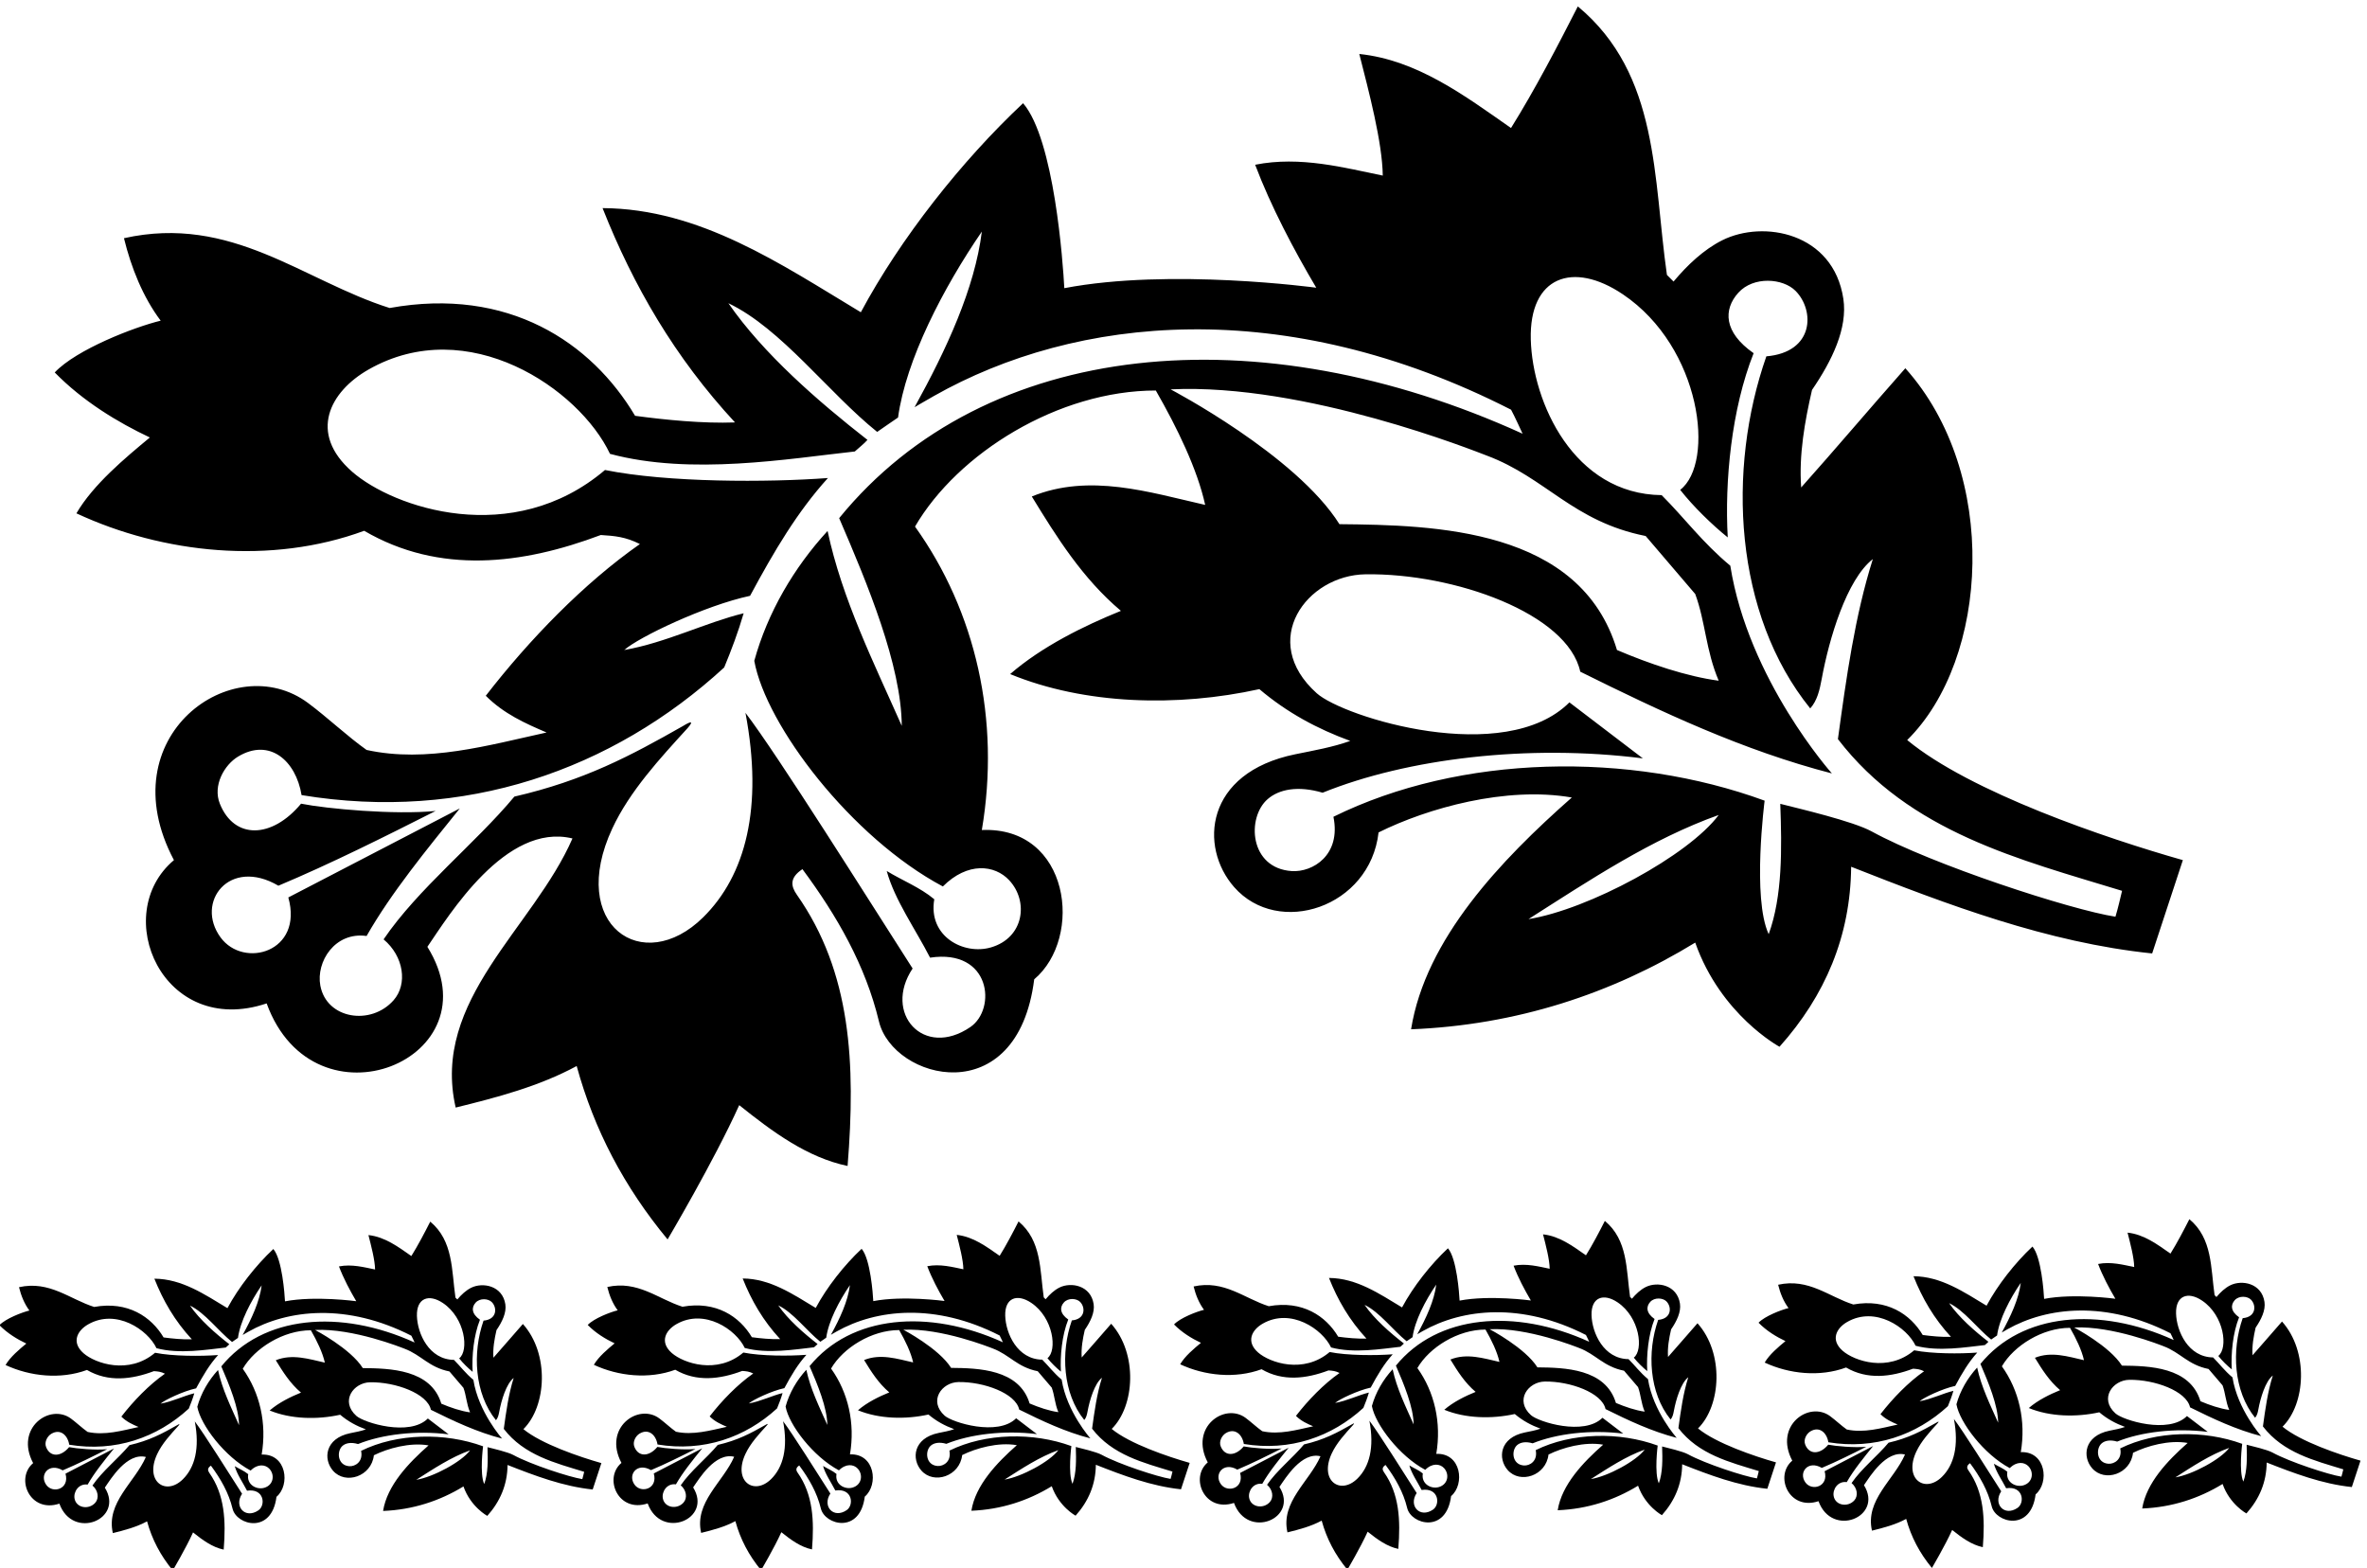<?xml version="1.0" encoding="UTF-8" standalone="no"?>
<svg xmlns:inkscape="http://www.inkscape.org/namespaces/inkscape" xmlns:sodipodi="http://sodipodi.sourceforge.net/DTD/sodipodi-0.dtd" xmlns="http://www.w3.org/2000/svg" xmlns:svg="http://www.w3.org/2000/svg" version="1.1" id="svg1" width="695.494" height="460.672" viewBox="0 0 695.494 460.672">
  <defs id="defs1"></defs>
  <g id="g1" transform="translate(-67.253,-303.664)">
    <path id="path1" d="m 836.738,4690.23 c -54.531,-45.21 -125.019,-103.73 -162.261,-167.58 191.519,-89.11 429.593,-114.38 635.743,-38.56 166.25,-97.09 349.79,-74.48 522.69,-9.32 31.59,-1.99 54.53,-3.98 86.45,-19.95 -123.69,-86.44 -244.72,-211.46 -340.48,-335.16 39.9,-39.9 87.44,-61.18 134.33,-81.13 -127.68,-27.93 -264.67,-67.83 -397.67,-38.57 -43.52,30.92 -85.31,70.96 -129.4,103.78 -164.65,122.53 -441.706,-72.95 -296.202,-347.17 -142.141,-119.61 -24.918,-393.12 204.822,-316.54 105.23,-288.91 509.08,-122.67 355.11,125.02 47.21,68.83 172.9,275.31 320.53,239.4 -86.45,-198.16 -312.55,-356.44 -258.02,-594.51 91.77,22.61 183.54,46.55 267.33,91.77 38.57,-140.98 105.07,-267.33 200.83,-383.04 0,0 102.41,172.9 158.27,296.59 73.48,-58.85 150.29,-115.71 239.4,-134.33 18.2,226.63 8.04,428.16 -112.14,599.24 -13.27,18.9 -16.44,37.42 12.39,56.45 76.23,-102.85 139.25,-212.3 169.03,-336.37 31.02,-129.23 305.87,-201.95 343.02,92.98 109.39,92.3 79.13,338.18 -115.71,329.84 41.23,243.39 -13.3,482.79 -147.63,670.32 94.32,161.93 316.54,300.59 532,300.59 47.55,-82.8 91.77,-174.23 109.06,-252.71 -123.69,27.94 -255.36,70.5 -383.04,18.62 54.53,-89.1 111.72,-180.88 196.84,-252.69 -81.13,-32.92 -174.23,-78.48 -244.72,-139.66 164.92,-67.83 369.74,-73.15 550.62,-33.25 61.18,-51.86 128.01,-87.78 200.83,-114.38 -38.77,-13.91 -80.5,-21.14 -121.33,-29.46 -200.4,-40.83 -212.94,-204.88 -135.28,-293.41 97.72,-111.4 300.28,-44.99 319.12,120.71 108.4,53.87 281.96,102.41 426.93,77.14 -156.94,-138.32 -323.19,-312.55 -355.11,-512.05 232.75,9.31 442.89,78.47 627.76,191.52 56.53,-160.26 186.2,-230.09 186.2,-230.09 101.08,113.05 156.94,244.72 158.27,397.67 212.81,-83.79 433.58,-167.58 665,-191.52 l 67.83,206.15 c -168.36,47.68 -469.2,149.65 -609.01,265.25 181.02,178.57 204.7,588.31 -4.12,821.36 -81.13,-91.77 -152.95,-176.88 -230.09,-263.34 -5.32,71.82 7.98,146.3 23.94,215.46 44.24,64.65 79.04,136.41 69.21,201.4 -22.13,146.32 -176.88,174.52 -267.38,129.28 -40.9,-20.45 -77.14,-54.7 -107.73,-91.27 l -14.63,14.63 c -30.59,212.8 -15.96,442.89 -196.84,593.18 -44.89,-88.12 -94.76,-183.88 -147.63,-268.66 -102.74,71.82 -207.48,150.28 -335.16,163.59 20.95,-82.47 50.87,-194.85 51.87,-268.66 -83.45,16.95 -182.21,43.89 -281.96,23.94 34.58,-91.77 86.12,-189.19 135,-271.66 0,0 -322.53,43.89 -556.61,-1 -2.88,55.62 -22.15,328.54 -91.08,408.63 -136.26,-127.74 -271.26,-299.13 -358.46,-461.82 -176.89,106.39 -355.11,228.75 -570.57,230.08 67.83,-171.57 159.6,-329.83 292.6,-473.48 -70.49,-2.66 -154.28,5.66 -220.78,14.63 -96.2,161.98 -279.88,285.49 -542.2,238.15 -190.65,60.14 -348.73,207.37 -586.973,154.2 15.961,-65.17 41.894,-130 81.129,-182.21 -57.856,-13.96 -186.199,-63.5 -234.078,-114.37 62.507,-63.84 139.648,-110.4 210.14,-143.65 z m 2255.132,106.29 c 297.92,14.19 675.17,-137.58 698.57,-146.34 131.02,-49.02 189.9,-145.55 350.91,-177.62 l 109.5,-128.13 c 22.61,-61.18 23.28,-124.68 51.87,-191.52 -70.49,9.31 -152.95,37.24 -224.77,67.84 -80.59,268.99 -402.31,275.93 -613.13,277.96 -95.76,152.62 -372.95,297.81 -372.95,297.81 z m 790.57,-1170.29 c 135.66,86.45 271.32,176.89 420.28,230.09 -66.83,-89.77 -287.94,-208.81 -420.28,-230.09 z m 208.53,1380.28 c 174.52,-117.63 203.76,-372.66 126.63,-431.99 29.26,-37.23 70.49,-77.14 105.07,-105.07 -6.98,123.36 7.98,283.3 57.19,406.98 -66.67,46.39 -66.97,96.75 -33.89,133.46 33.5,37.19 98.83,32.22 126.57,4.1 42.89,-43.46 41.12,-135.5 -64.59,-144.53 -87.79,-250.86 -71.24,-569.83 96.93,-777.73 15.24,16.77 20.88,40.52 25.41,65.25 16.25,88.58 55.05,219.55 112.91,264.59 -39.9,-126.35 -58.52,-262.01 -77.14,-397.67 158.27,-206.15 401.66,-266 627.76,-335.16 -4.15,-17.12 -8.64,-37.24 -14.62,-57.19 -98.82,15.23 -403.84,114.68 -538.59,188.42 -41.56,22.74 -159.99,50.24 -201.9,60.96 3.66,-98.75 4.99,-204.16 -25.6,-287.95 -36.9,79.14 -8.97,294.93 -8.97,294.93 -297.93,109.06 -671.99,102.74 -952.62,-35.58 17.3,-84.97 -45.95,-122.89 -91.83,-119.97 -93.82,5.97 -100.41,118.03 -53.56,158.9 25.15,21.94 66.93,30.31 121.51,14.24 186.85,75.48 453.6,107.95 707.5,75.84 l -162.26,123.7 c -142.99,-143 -498.86,-33.16 -558.38,20.31 -129.05,115.92 -22.19,260.75 107.84,262.63 196.77,2.86 446.77,-86.93 474.48,-215.12 179.55,-89.11 360.43,-174.23 555.94,-224.77 0,0 -184.53,206.82 -224.44,458.86 -61.87,51.37 -101.66,106.05 -151.67,155.91 -194,2.12 -285.39,204.71 -289.1,343.82 -3.72,139.47 93.38,174 203.42,99.83 z M 1319.54,4840.17 c 219.87,125.54 465.9,-42.46 533.74,-186.1 178.91,-48.09 394.59,-10.72 540.89,5.24 10.64,9.64 20.28,16.96 27.93,25.6 -109.06,85.13 -230.09,190.2 -307.23,301.91 117.04,-55.86 220.95,-197.84 328.68,-284.28 14.97,10.59 32.51,22.38 46.13,31.78 17.34,127.45 99.93,286.45 185.12,410.77 -15.63,-125.68 -78.14,-260.34 -148.63,-388.02 0,0 14.37,8.76 42.88,24.88 313.32,177.16 773.46,225.3 1274.95,-30.36 6.67,-11.95 25.47,-53.04 25.47,-53.04 -582.46,264.88 -1185.66,211.25 -1509.88,-186.53 62.51,-144.98 137.32,-324.19 138.32,-458.86 -61.18,138.32 -132,280.3 -163.92,430.59 -74.48,-81.13 -132.45,-180.1 -161.93,-286.95 25.93,-142.97 214.46,-390.68 416.62,-498.41 54.82,54.81 114.63,47.95 146.51,13.78 43.54,-46.67 32.94,-127.2 -40.38,-148.46 -60.12,-17.42 -139.24,24.32 -125.08,106.41 -31.92,26.6 -70.49,41.23 -105.07,62.51 17.29,-63.84 63.84,-129 95.76,-191.52 134.51,20.26 147.34,-113.52 88.92,-153.36 -103.07,-70.3 -193.44,30.5 -127.49,129.42 -99.75,155.61 -298.37,472.15 -369.3,564.81 39.71,-209.78 0.27,-359.37 -93.47,-451.82 -133.46,-131.63 -300.06,-16.94 -200.68,196.36 38.46,82.55 105.68,155.11 166.03,221.32 13.72,15.65 9.48,16.84 -9.31,5.32 -117.04,-66.5 -218.29,-120.53 -373.07,-156.27 -86.45,-103.74 -213.13,-203.66 -288.94,-315.38 44.8,-37.44 53.5,-98.78 22.09,-134.48 -49.96,-56.77 -148.02,-41.69 -161.84,32.29 -9.85,52.74 32.21,119.5 102.18,109.67 54.53,95.76 134.16,192.69 205.98,281.8 l -378.88,-196.68 c 33.8,-120.73 -98.67,-158.01 -149.726,-88.23 -56.848,77.71 19.336,177.69 127.796,114.17 115.56,48.5 235.82,108.74 347.34,165.14 -90.17,-8.93 -240.33,4.65 -297.28,16.06 -64.42,-77.49 -147.41,-79.53 -179.352,-0.23 -16.313,40.52 9.912,86.12 40.332,104.36 69.74,41.82 127.73,-9.31 140.15,-85.17 359.44,-59.23 686.08,54.8 933.66,281.96 15.96,38.58 31.03,78.47 43,119.71 -82.46,-19.96 -172.01,-65.18 -263.78,-81.13 31.48,28.14 178.22,98.41 277.97,119.7 53.64,99.75 104.63,185.75 172.01,260.23 -133,-9.97 -354.22,-10.2 -492.54,17.73 -204.38,-173.48 -467.52,-83.53 -558.61,-3.81 -97.7,85.52 -49.12,177.01 35.93,225.57" style="fill:#000000;fill-opacity:1;fill-rule:nonzero;stroke:none" transform="matrix(0.133,0,0,-0.133,0,1056)"></path>
    <path id="path2" d="m 1660.84,2731.85 c -22.95,-25.96 -43.27,-50.04 -65.08,-74.49 -1.51,20.31 2.25,41.38 6.77,60.94 12.51,18.29 22.35,38.59 19.58,56.97 -6.27,41.39 -50.04,49.36 -75.64,36.57 -11.56,-5.79 -21.82,-15.48 -30.47,-25.82 l -4.14,4.14 c -8.65,60.19 -4.51,125.27 -55.68,167.78 -12.69,-24.92 -26.8,-52.01 -41.75,-75.99 -29.06,20.32 -58.69,42.51 -94.8,46.27 5.92,-23.32 14.39,-55.11 14.67,-75.99 -23.61,4.8 -51.54,12.41 -79.76,6.77 9.78,-25.96 24.36,-53.51 38.19,-76.84 0,0 -91.23,12.42 -157.44,-0.28 -0.82,15.73 -6.27,92.93 -25.77,115.58 -38.54,-36.13 -76.72,-84.61 -101.39,-130.63 -50.032,30.1 -100.442,64.71 -161.388,65.09 19.188,-48.53 45.145,-93.3 82.766,-133.93 -19.942,-0.76 -43.641,1.6 -62.449,4.14 -27.211,45.81 -79.168,80.75 -153.368,67.36 -53.925,17.01 -98.64,58.65 -166.027,43.62 4.516,-18.44 11.848,-36.78 22.945,-51.54 -16.363,-3.96 -52.668,-17.97 -66.211,-32.36 17.684,-18.05 39.504,-31.22 59.442,-40.63 -15.422,-12.79 -35.363,-29.34 -45.899,-47.4 54.176,-25.2 121.516,-32.35 179.825,-10.91 47.027,-27.46 98.941,-21.06 147.847,-2.63 8.934,-0.57 15.426,-1.13 24.453,-5.64 -34.988,-24.46 -69.218,-59.82 -96.308,-94.8 11.289,-11.29 24.734,-17.31 38,-22.95 -36.117,-7.91 -74.867,-19.19 -112.485,-10.91 -12.308,8.74 -24.132,20.07 -36.605,29.35 -46.57,34.66 -124.938,-20.64 -83.781,-98.2 -40.203,-33.83 -7.047,-111.2 57.933,-89.53 29.77,-81.73 144,-34.7 100.45,35.36 13.355,19.47 48.906,77.87 90.664,67.72 -24.454,-56.06 -88.411,-100.83 -72.985,-168.16 25.957,6.39 51.914,13.16 75.617,25.95 10.911,-39.88 29.719,-75.62 56.805,-108.35 0,0 28.969,48.91 44.77,83.9 20.785,-16.65 42.507,-32.73 67.714,-38 5.145,64.1 2.275,121.11 -31.718,169.5 -3.754,5.34 -4.653,10.58 3.504,15.97 21.562,-29.09 39.389,-60.05 47.809,-95.15 8.78,-36.55 86.52,-57.12 97.03,26.3 30.94,26.11 22.38,95.66 -32.73,93.3 11.66,68.84 -3.77,136.56 -41.76,189.61 26.68,45.8 89.53,85.02 150.48,85.02 13.45,-23.42 25.96,-49.29 30.85,-71.48 -34.99,7.9 -72.23,19.94 -108.35,5.26 15.43,-25.2 31.6,-51.16 55.68,-71.47 -22.95,-9.31 -49.28,-22.2 -69.22,-39.51 46.65,-19.18 104.58,-20.68 155.75,-9.4 17.3,-14.67 36.21,-24.83 56.8,-32.35 -10.96,-3.94 -22.77,-5.98 -34.32,-8.34 -56.68,-11.54 -60.23,-57.94 -38.26,-82.99 27.64,-31.51 84.93,-12.72 90.26,34.15 30.66,15.23 79.76,28.97 120.77,21.82 -44.4,-39.13 -91.42,-88.41 -100.45,-144.84 65.83,2.63 125.27,22.2 177.56,54.17 15.99,-45.33 52.67,-65.08 52.67,-65.08 28.59,31.98 44.4,69.22 44.77,112.48 60.19,-23.7 122.64,-47.4 188.1,-54.17 l 19.19,58.31 c -47.63,13.49 -132.72,42.33 -172.27,75.03 51.21,50.51 57.9,166.4 -1.16,232.33 z m -666.25,-93.68 c 17.68,-41 38.84,-91.7 39.12,-129.79 -17.3,39.13 -37.335,79.29 -46.362,121.8 -21.071,-22.95 -37.465,-50.95 -45.805,-81.17 7.336,-40.44 60.667,-110.51 117.847,-140.98 15.5,15.51 32.42,13.56 41.44,3.9 12.32,-13.2 9.31,-35.98 -11.42,-41.99 -17.01,-4.93 -39.39,6.88 -35.38,30.1 -9.03,7.52 -19.94,11.66 -29.72,17.68 4.89,-18.06 18.06,-36.49 27.08,-54.17 38.05,5.73 41.68,-32.12 25.16,-43.38 -29.16,-19.89 -54.72,8.63 -36.07,36.6 -28.21,44.02 -84.39,133.55 -104.453,159.77 11.231,-59.34 0.075,-101.66 -26.441,-127.81 -37.75,-37.23 -84.871,-4.79 -56.762,55.54 10.879,23.36 29.891,43.88 46.961,62.61 3.883,4.42 2.684,4.76 -2.633,1.5 -33.105,-18.81 -61.742,-34.09 -105.523,-44.2 -24.453,-29.34 -60.285,-57.61 -81.731,-89.21 12.672,-10.59 15.133,-27.94 6.25,-38.03 -14.132,-16.06 -41.871,-11.8 -45.781,9.13 -2.785,14.92 9.117,33.8 28.906,31.02 15.422,27.09 37.95,54.5 58.262,79.71 l -107.168,-55.63 c 9.563,-34.15 -27.91,-44.7 -42.351,-24.96 -16.078,21.98 5.468,50.26 36.148,32.29 32.684,13.72 66.703,30.76 98.246,46.71 -25.504,-2.52 -67.976,1.32 -84.086,4.55 -18.222,-21.92 -41.699,-22.5 -50.73,-0.07 -4.617,11.46 2.804,24.36 11.41,29.52 19.723,11.83 36.129,-2.63 39.637,-24.09 101.672,-16.76 194.062,15.5 264.093,79.76 4.516,10.91 8.778,22.19 12.164,33.85 -23.324,-5.64 -48.656,-18.43 -74.613,-22.94 8.903,7.96 50.41,27.84 78.625,33.85 15.176,28.22 29.594,52.54 48.656,73.61 -37.621,-2.82 -100.195,-2.88 -139.32,5.02 -57.808,-49.07 -132.242,-23.63 -158.004,-1.08 -27.637,24.19 -13.894,50.07 10.16,63.8 62.192,35.51 131.786,-12.01 150.973,-52.63 50.605,-13.61 111.613,-3.04 152.995,1.48 3.01,2.72 5.74,4.79 7.9,7.24 -30.848,24.08 -65.082,53.8 -86.903,85.4 33.106,-15.8 62.496,-55.96 92.973,-80.42 4.23,3 9.19,6.33 13.05,8.99 4.9,36.06 28.26,81.02 52.36,116.19 -4.42,-35.55 -22.11,-73.64 -42.04,-109.75 0,0 4.06,2.47 12.13,7.03 88.62,50.12 218.77,63.73 360.62,-8.58 1.89,-3.38 7.21,-15.01 7.21,-15.01 -164.76,74.93 -335.37,59.76 -427.08,-52.76 z m 207.13,80.48 c 84.26,4.01 190.98,-38.92 197.6,-41.4 37.06,-13.86 53.71,-41.17 99.25,-50.24 l 30.97,-36.24 c 6.4,-17.31 6.59,-35.27 14.67,-54.17 -19.93,2.63 -43.26,10.53 -63.57,19.19 -22.8,76.08 -113.8,78.04 -173.43,78.62 -27.08,43.17 -105.49,84.24 -105.49,84.24 z m 223.62,-331.02 c 38.37,24.45 76.74,50.03 118.87,65.07 -18.9,-25.39 -81.44,-59.06 -118.87,-65.07 z m 370.93,17.67 c -1.18,-4.84 -2.45,-10.53 -4.14,-16.17 -27.95,4.3 -114.22,32.43 -152.34,53.3 -11.75,6.43 -45.25,14.2 -57.11,17.23 1.04,-27.93 1.41,-57.74 -7.24,-81.44 -10.44,22.38 -2.54,83.42 -2.54,83.42 -84.27,30.85 -190.07,29.06 -269.45,-10.06 4.89,-24.04 -13,-34.76 -25.98,-33.94 -26.53,1.69 -28.4,33.39 -15.15,44.95 7.12,6.21 18.94,8.57 34.37,4.02 52.85,21.35 128.31,30.54 200.13,21.46 l -45.9,34.98 c -40.45,-40.44 -141.11,-9.37 -157.94,5.75 -36.51,32.79 -6.28,73.76 30.5,74.29 55.66,0.8 126.37,-24.59 134.21,-60.85 50.79,-25.2 101.95,-49.28 157.25,-63.58 0,0 -52.2,58.5 -63.48,129.79 -17.5,14.53 -28.76,30 -42.91,44.1 -54.87,0.6 -80.72,57.91 -81.77,97.25 -1.05,39.46 26.42,49.22 57.54,28.25 49.36,-33.28 57.63,-105.41 35.82,-122.19 8.28,-10.54 19.94,-21.82 29.72,-29.73 -1.98,34.9 2.26,80.14 16.18,115.12 -18.86,13.12 -18.95,27.37 -9.59,37.75 9.48,10.52 27.95,9.11 35.8,1.16 12.13,-12.29 11.63,-38.33 -18.27,-40.88 -24.83,-70.96 -20.15,-161.18 27.42,-219.99 4.31,4.75 5.9,11.46 7.19,18.46 4.59,25.05 15.57,62.1 31.93,74.84 -11.28,-35.74 -16.55,-74.11 -21.82,-112.48 44.77,-58.31 113.62,-75.24 177.57,-94.81" style="fill:#000000;fill-opacity:1;fill-rule:nonzero;stroke:none" transform="matrix(0.133,0,0,-0.133,0,1056)"></path>
    <path id="path3" d="m 2960.52,2732.32 c -22.95,-25.96 -43.27,-50.03 -65.09,-74.48 -1.5,20.31 2.26,41.38 6.78,60.94 12.51,18.29 22.35,38.58 19.58,56.97 -6.27,41.38 -50.04,49.36 -75.64,36.56 -11.56,-5.78 -21.82,-15.47 -30.47,-25.81 l -4.14,4.13 c -8.65,60.19 -4.51,125.28 -55.68,167.79 -12.69,-24.92 -26.8,-52.01 -41.75,-75.99 -29.06,20.31 -58.69,42.51 -94.81,46.27 5.93,-23.32 14.4,-55.11 14.68,-75.99 -23.61,4.79 -51.54,12.41 -79.76,6.77 9.78,-25.96 24.36,-53.52 38.19,-76.84 0,0 -91.23,12.41 -157.45,-0.28 -0.81,15.73 -6.26,92.93 -25.76,115.58 -38.54,-36.14 -76.72,-84.61 -101.39,-130.63 -50.03,30.1 -100.44,64.71 -161.39,65.08 19.19,-48.53 45.15,-93.3 82.76,-133.93 -19.93,-0.75 -43.63,1.6 -62.45,4.14 -27.2,45.82 -79.16,80.76 -153.36,67.36 -53.92,17.01 -98.64,58.66 -166.03,43.62 4.52,-18.43 11.85,-36.77 22.95,-51.54 -16.36,-3.95 -52.66,-17.96 -66.21,-32.35 17.68,-18.06 39.5,-31.23 59.44,-40.63 -15.43,-12.79 -35.36,-29.35 -45.89,-47.4 54.17,-25.21 121.51,-32.36 179.82,-10.91 47.02,-27.46 98.94,-21.07 147.84,-2.64 8.94,-0.56 15.43,-1.13 24.46,-5.64 -34.99,-24.45 -69.23,-59.81 -96.31,-94.8 11.29,-11.29 24.74,-17.31 37.99,-22.95 -36.11,-7.9 -74.86,-19.18 -112.48,-10.91 -12.31,8.75 -24.13,20.07 -36.6,29.36 -46.57,34.65 -124.94,-20.64 -83.78,-98.2 -40.21,-33.84 -7.05,-111.2 57.93,-89.54 29.77,-81.72 144,-34.7 100.45,35.36 13.35,19.47 48.9,77.88 90.66,67.72 -24.45,-56.05 -88.41,-100.82 -72.98,-168.16 25.96,6.39 51.91,13.17 75.62,25.96 10.9,-39.88 29.71,-75.62 56.8,-108.35 0,0 28.97,48.91 44.77,83.9 20.79,-16.65 42.51,-32.73 67.72,-38 5.14,64.1 2.27,121.11 -31.72,169.5 -3.76,5.34 -4.66,10.58 3.5,15.96 21.56,-29.09 39.39,-60.05 47.81,-95.14 8.78,-36.55 86.52,-57.12 97.03,26.3 30.94,26.11 22.38,95.66 -32.73,93.3 11.66,68.84 -3.77,136.56 -41.76,189.6 26.68,45.8 89.54,85.02 150.48,85.02 13.45,-23.42 25.96,-49.28 30.85,-71.47 -34.99,7.9 -72.23,19.93 -108.35,5.26 15.42,-25.21 31.6,-51.16 55.68,-71.48 -22.95,-9.31 -49.28,-22.19 -69.22,-39.5 46.65,-19.18 104.58,-20.69 155.75,-9.4 17.3,-14.67 36.21,-24.83 56.8,-32.36 -10.96,-3.93 -22.77,-5.98 -34.32,-8.33 -56.68,-11.55 -60.23,-57.95 -38.26,-82.99 27.64,-31.51 84.93,-12.73 90.26,34.14 30.66,15.24 79.76,28.97 120.76,21.82 -44.39,-39.12 -91.41,-88.4 -100.44,-144.84 65.83,2.64 125.27,22.2 177.56,54.18 15.99,-45.33 52.67,-65.09 52.67,-65.09 28.59,31.98 44.39,69.23 44.77,112.49 60.19,-23.7 122.64,-47.4 188.1,-54.17 l 19.19,58.31 c -47.63,13.49 -132.72,42.33 -172.27,75.03 51.21,50.5 57.91,166.4 -1.16,232.32 z m -666.25,-93.67 c 17.68,-41.01 38.84,-91.7 39.12,-129.79 -17.3,39.12 -37.34,79.28 -46.36,121.8 -21.07,-22.95 -37.47,-50.95 -45.81,-81.17 7.34,-40.44 60.67,-110.51 117.85,-140.98 15.5,15.51 32.42,13.56 41.44,3.9 12.32,-13.2 9.31,-35.98 -11.42,-41.99 -17.01,-4.93 -39.39,6.87 -35.38,30.1 -9.03,7.52 -19.94,11.66 -29.72,17.68 4.89,-18.06 18.06,-36.49 27.08,-54.18 38.05,5.73 41.68,-32.11 25.16,-43.38 -29.16,-19.88 -54.72,8.63 -36.07,36.61 -28.21,44.02 -84.39,133.55 -104.45,159.76 11.23,-59.34 0.07,-101.65 -26.44,-127.8 -37.75,-37.23 -84.88,-4.79 -56.77,55.54 10.88,23.35 29.89,43.88 46.96,62.61 3.89,4.42 2.69,4.76 -2.63,1.5 -33.1,-18.81 -61.74,-34.09 -105.52,-44.2 -24.45,-29.35 -60.29,-57.61 -81.73,-89.21 12.67,-10.59 15.13,-27.94 6.25,-38.04 -14.13,-16.06 -41.87,-11.79 -45.78,9.14 -2.79,14.91 9.11,33.8 28.9,31.02 15.43,27.08 37.95,54.5 58.26,79.7 l -107.16,-55.63 c 9.56,-34.14 -27.91,-44.69 -42.35,-24.95 -16.09,21.97 5.46,50.26 36.14,32.29 32.69,13.72 66.71,30.76 98.25,46.71 -25.5,-2.53 -67.98,1.31 -84.09,4.54 -18.22,-21.92 -41.7,-22.49 -50.73,-0.06 -4.61,11.46 2.8,24.36 11.41,29.52 19.73,11.83 36.13,-2.64 39.64,-24.09 101.67,-16.76 194.06,15.5 264.09,79.75 4.52,10.91 8.78,22.2 12.17,33.86 -23.33,-5.64 -48.66,-18.43 -74.62,-22.95 8.91,7.97 50.42,27.84 78.63,33.86 15.18,28.22 29.59,52.54 48.66,73.61 -37.62,-2.82 -100.2,-2.89 -139.32,5.01 -57.82,-49.07 -132.25,-23.63 -158.01,-1.07 -27.63,24.19 -13.89,50.06 10.16,63.8 62.19,35.51 131.78,-12.01 150.97,-52.64 50.61,-13.6 111.62,-3.03 153,1.48 3.01,2.73 5.74,4.8 7.9,7.24 -30.85,24.08 -65.08,53.8 -86.9,85.4 33.1,-15.8 62.49,-55.96 92.97,-80.41 4.23,3 9.19,6.33 13.05,8.99 4.9,36.05 28.26,81.02 52.36,116.19 -4.42,-35.55 -22.11,-73.64 -42.04,-109.76 0,0 4.06,2.48 12.13,7.04 88.62,50.11 218.77,63.73 360.62,-8.59 1.89,-3.37 7.21,-15 7.21,-15 -164.76,74.93 -335.37,59.75 -427.08,-52.76 z m 207.13,80.48 c 84.27,4.01 190.98,-38.92 197.6,-41.4 37.05,-13.87 53.71,-41.17 99.25,-50.24 l 30.97,-36.24 c 6.4,-17.31 6.59,-35.27 14.67,-54.18 -19.93,2.64 -43.26,10.54 -63.57,19.19 -22.8,76.09 -113.8,78.05 -173.43,78.63 -27.09,43.16 -105.49,84.24 -105.49,84.24 z m 223.62,-331.03 c 38.37,24.45 76.74,50.03 118.87,65.08 -18.9,-25.39 -81.44,-59.06 -118.87,-65.08 z m 370.93,17.68 c -1.18,-4.84 -2.45,-10.53 -4.14,-16.17 -27.95,4.3 -114.22,32.43 -152.34,53.29 -11.76,6.43 -45.26,14.21 -57.11,17.24 1.04,-27.93 1.41,-57.75 -7.24,-81.44 -10.44,22.38 -2.54,83.42 -2.54,83.42 -84.27,30.84 -190.07,29.06 -269.45,-10.07 4.89,-24.03 -13,-34.76 -25.98,-33.93 -26.54,1.69 -28.4,33.38 -15.15,44.95 7.12,6.2 18.93,8.57 34.38,4.02 52.84,21.36 128.3,30.54 200.12,21.46 l -45.9,34.98 c -40.45,-40.44 -141.11,-9.38 -157.94,5.75 -36.51,32.79 -6.28,73.76 30.5,74.29 55.66,0.8 126.37,-24.59 134.21,-60.85 50.79,-25.21 101.95,-49.29 157.25,-63.58 0,0 -52.19,58.5 -63.48,129.79 -17.5,14.53 -28.76,30 -42.91,44.1 -54.87,0.6 -80.72,57.9 -81.77,97.25 -1.05,39.45 26.42,49.22 57.54,28.24 49.36,-33.27 57.63,-105.41 35.82,-122.19 8.27,-10.53 19.94,-21.82 29.72,-29.72 -1.98,34.89 2.26,80.13 16.17,115.12 -18.85,13.12 -18.94,27.36 -9.58,37.75 9.48,10.51 27.95,9.11 35.8,1.16 12.13,-12.3 11.63,-38.33 -18.27,-40.89 -24.83,-70.95 -20.15,-161.18 27.42,-219.98 4.31,4.74 5.9,11.46 7.19,18.45 4.59,25.06 15.57,62.1 31.93,74.85 -11.28,-35.74 -16.55,-74.12 -21.82,-112.49 44.77,-58.31 113.62,-75.24 177.57,-94.8" style="fill:#000000;fill-opacity:1;fill-rule:nonzero;stroke:none" transform="matrix(0.133,0,0,-0.133,0,1056)"></path>
    <path id="path4" d="m 4255.83,2733.46 c -22.95,-25.96 -43.27,-50.03 -65.09,-74.48 -1.5,20.31 2.26,41.38 6.78,60.94 12.51,18.29 22.35,38.58 19.57,56.96 -6.26,41.39 -50.03,49.37 -75.63,36.57 -11.57,-5.78 -21.82,-15.47 -30.47,-25.81 l -4.14,4.13 c -8.65,60.19 -4.51,125.28 -55.68,167.79 -12.69,-24.92 -26.8,-52.01 -41.76,-75.99 -29.06,20.31 -58.68,42.51 -94.8,46.27 5.93,-23.32 14.39,-55.11 14.68,-75.99 -23.61,4.79 -51.54,12.41 -79.76,6.77 9.78,-25.96 24.36,-53.51 38.18,-76.84 0,0 -91.23,12.42 -157.44,-0.28 -0.81,15.73 -6.26,92.93 -25.76,115.58 -38.54,-36.13 -76.72,-84.61 -101.39,-130.63 -50.03,30.1 -100.44,64.71 -161.39,65.08 19.18,-48.53 45.14,-93.3 82.76,-133.92 -19.94,-0.76 -43.63,1.59 -62.45,4.13 -27.2,45.82 -79.16,80.76 -153.36,67.37 -53.93,17 -98.64,58.65 -166.03,43.61 4.51,-18.43 11.85,-36.77 22.95,-51.54 -16.37,-3.95 -52.67,-17.96 -66.21,-32.35 17.68,-18.06 39.5,-31.22 59.44,-40.63 -15.43,-12.79 -35.37,-29.34 -45.9,-47.4 54.17,-25.21 121.51,-32.35 179.82,-10.91 47.03,-27.46 98.95,-21.07 147.85,-2.64 8.94,-0.56 15.42,-1.12 24.45,-5.64 -34.98,-24.45 -69.22,-59.81 -96.3,-94.8 11.28,-11.29 24.73,-17.31 37.99,-22.95 -36.11,-7.9 -74.86,-19.18 -112.48,-10.91 -12.31,8.75 -24.13,20.07 -36.6,29.35 -46.57,34.66 -124.94,-20.63 -83.78,-98.19 -40.21,-33.84 -7.05,-111.2 57.93,-89.54 29.77,-81.72 143.99,-34.69 100.44,35.36 13.36,19.47 48.91,77.88 90.67,67.72 -24.46,-56.05 -88.41,-100.82 -72.98,-168.16 25.95,6.39 51.91,13.17 75.61,25.96 10.91,-39.88 29.72,-75.62 56.81,-108.35 0,0 28.96,48.91 44.77,83.89 20.78,-16.64 42.51,-32.72 67.71,-37.99 5.15,64.1 2.28,121.11 -31.72,169.5 -3.75,5.34 -4.65,10.58 3.51,15.96 21.56,-29.08 39.39,-60.05 47.81,-95.14 8.77,-36.55 86.51,-57.12 97.02,26.3 30.95,26.11 22.39,95.66 -32.73,93.3 11.67,68.84 -3.76,136.56 -41.75,189.6 26.68,45.8 89.53,85.02 150.48,85.02 13.45,-23.41 25.95,-49.28 30.84,-71.47 -34.98,7.89 -72.23,19.93 -108.34,5.26 15.42,-25.2 31.6,-51.16 55.68,-71.47 -22.95,-9.32 -49.28,-22.2 -69.22,-39.51 46.65,-19.18 104.58,-20.69 155.74,-9.4 17.31,-14.67 36.22,-24.83 56.81,-32.36 -10.97,-3.93 -22.77,-5.98 -34.32,-8.33 -56.69,-11.55 -60.23,-57.95 -38.26,-82.99 27.63,-31.51 84.93,-12.73 90.26,34.14 30.66,15.24 79.76,28.97 120.76,21.82 -44.39,-39.12 -91.42,-88.41 -100.45,-144.84 65.84,2.64 125.28,22.2 177.57,54.18 15.99,-45.34 52.67,-65.09 52.67,-65.09 28.59,31.98 44.39,69.23 44.77,112.49 60.19,-23.7 122.64,-47.4 188.1,-54.17 l 19.18,58.31 c -47.62,13.48 -132.71,42.33 -172.26,75.02 51.21,50.51 57.9,166.41 -1.16,232.33 z m -666.25,-93.67 c 17.68,-41 38.84,-91.7 39.12,-129.79 -17.31,39.13 -37.34,79.29 -46.36,121.8 -21.07,-22.95 -37.47,-50.95 -45.81,-81.17 7.34,-40.44 60.67,-110.51 117.85,-140.98 15.5,15.51 32.42,13.56 41.44,3.9 12.31,-13.2 9.31,-35.98 -11.43,-41.99 -17,-4.93 -39.38,6.87 -35.37,30.09 -9.03,7.53 -19.94,11.67 -29.72,17.69 4.89,-18.06 18.05,-36.5 27.08,-54.18 38.05,5.73 41.68,-32.11 25.16,-43.38 -29.16,-19.88 -54.72,8.63 -36.07,36.61 -28.21,44.02 -84.39,133.55 -104.45,159.76 11.23,-59.34 0.07,-101.65 -26.45,-127.8 -37.75,-37.23 -84.87,-4.79 -56.76,55.54 10.88,23.35 29.89,43.88 46.96,62.61 3.88,4.42 2.69,4.76 -2.63,1.5 -33.1,-18.81 -61.75,-34.09 -105.52,-44.2 -24.46,-29.35 -60.29,-57.61 -81.73,-89.21 12.67,-10.59 15.13,-27.94 6.25,-38.04 -14.14,-16.06 -41.87,-11.79 -45.78,9.14 -2.79,14.92 9.11,33.79 28.9,31.02 15.42,27.08 37.95,54.5 58.26,79.7 l -107.17,-55.63 c 9.56,-34.15 -27.9,-44.69 -42.35,-24.96 -16.08,21.98 5.47,50.27 36.15,32.3 32.69,13.72 66.7,30.76 98.25,46.71 -25.51,-2.53 -67.98,1.31 -84.09,4.54 -18.22,-21.92 -41.7,-22.49 -50.73,-0.06 -4.62,11.46 2.8,24.36 11.41,29.52 19.72,11.83 36.13,-2.63 39.64,-24.09 101.67,-16.76 194.06,15.5 264.09,79.75 4.51,10.91 8.78,22.2 12.17,33.86 -23.33,-5.64 -48.66,-18.43 -74.62,-22.95 8.91,7.96 50.41,27.84 78.63,33.86 15.17,28.21 29.59,52.54 48.65,73.61 -37.62,-2.82 -100.19,-2.89 -139.32,5.01 -57.81,-49.07 -132.24,-23.63 -158,-1.07 -27.64,24.19 -13.89,50.07 10.16,63.8 62.19,35.51 131.78,-12.01 150.97,-52.64 50.61,-13.6 111.62,-3.03 153,1.48 3.01,2.73 5.73,4.8 7.9,7.25 -30.85,24.07 -65.08,53.79 -86.9,85.39 33.1,-15.8 62.49,-55.96 92.96,-80.41 4.24,3 9.2,6.33 13.06,8.99 4.9,36.05 28.26,81.02 52.35,116.19 -4.41,-35.55 -22.1,-73.64 -42.03,-109.75 0,0 4.06,2.47 12.12,7.03 88.63,50.11 218.78,63.73 360.63,-8.59 1.89,-3.37 7.21,-15 7.21,-15 -164.76,74.92 -335.37,59.75 -427.08,-52.76 z m 207.13,80.48 c 84.26,4.01 190.97,-38.92 197.59,-41.4 37.06,-13.87 53.72,-41.17 99.26,-50.24 l 30.97,-36.24 c 6.4,-17.31 6.59,-35.27 14.67,-54.18 -19.93,2.64 -43.26,10.54 -63.57,19.19 -22.8,76.09 -113.8,78.05 -173.43,78.63 -27.09,43.17 -105.49,84.24 -105.49,84.24 z m 223.61,-331.03 c 38.38,24.45 76.75,50.03 118.88,65.08 -18.9,-25.39 -81.44,-59.06 -118.88,-65.08 z m 370.94,17.68 c -1.18,-4.84 -2.45,-10.53 -4.14,-16.17 -27.95,4.3 -114.23,32.43 -152.34,53.29 -11.76,6.43 -45.26,14.21 -57.11,17.24 1.04,-27.93 1.41,-57.74 -7.24,-81.44 -10.44,22.38 -2.54,83.42 -2.54,83.42 -84.27,30.85 -190.08,29.06 -269.45,-10.07 4.89,-24.03 -13,-34.76 -25.98,-33.93 -26.54,1.69 -28.4,33.38 -15.15,44.95 7.12,6.2 18.93,8.57 34.37,4.02 52.85,21.36 128.3,30.54 200.12,21.45 l -45.89,34.99 c -40.45,-40.44 -141.11,-9.38 -157.95,5.75 -36.5,32.79 -6.27,73.76 30.51,74.28 55.66,0.81 126.37,-24.59 134.21,-60.84 50.78,-25.21 101.95,-49.29 157.25,-63.58 0,0 -52.2,58.5 -63.48,129.79 -17.51,14.53 -28.76,30 -42.91,44.1 -54.87,0.6 -80.72,57.9 -81.77,97.25 -1.05,39.46 26.41,49.22 57.54,28.24 49.36,-33.27 57.63,-105.41 35.82,-122.19 8.27,-10.53 19.94,-21.82 29.72,-29.72 -1.98,34.89 2.26,80.13 16.17,115.12 -18.86,13.12 -18.94,27.36 -9.58,37.75 9.47,10.51 27.95,9.11 35.8,1.16 12.13,-12.3 11.63,-38.33 -18.27,-40.89 -24.83,-70.95 -20.15,-161.18 27.42,-219.98 4.31,4.74 5.9,11.46 7.18,18.45 4.6,25.06 15.57,62.1 31.94,74.85 -11.28,-35.74 -16.55,-74.12 -21.82,-112.49 44.77,-58.31 113.61,-75.24 177.57,-94.8" style="fill:#000000;fill-opacity:1;fill-rule:nonzero;stroke:none" transform="matrix(0.133,0,0,-0.133,0,1056)"></path>
    <path id="path5" d="m 5548.34,2504.95 c 51.2,50.51 57.9,166.4 -1.17,232.32 -22.95,-25.95 -43.26,-50.03 -65.08,-74.48 -1.5,20.31 2.26,41.38 6.77,60.94 12.51,18.29 22.36,38.58 19.58,56.97 -6.26,41.38 -50.04,49.36 -75.63,36.56 -11.57,-5.78 -21.82,-15.47 -30.47,-25.81 l -4.14,4.13 c -8.66,60.2 -4.52,125.28 -55.68,167.79 -12.7,-24.92 -26.81,-52.01 -41.76,-75.99 -29.06,20.31 -58.69,42.51 -94.8,46.27 5.92,-23.33 14.39,-55.11 14.67,-75.99 -23.61,4.79 -51.54,12.41 -79.75,6.77 9.78,-25.96 24.35,-53.52 38.18,-76.84 0,0 -91.23,12.41 -157.44,-0.28 -0.82,15.73 -6.26,92.92 -25.76,115.58 -38.54,-36.13 -76.73,-84.61 -101.4,-130.63 -50.03,30.1 -100.44,64.7 -161.39,65.08 19.19,-48.53 45.15,-93.3 82.77,-133.93 -19.94,-0.75 -43.64,1.61 -62.45,4.14 -27.21,45.82 -79.17,80.75 -153.36,67.36 -53.93,17.02 -98.65,58.66 -166.03,43.62 4.51,-18.43 11.85,-36.77 22.95,-51.54 -16.37,-3.95 -52.67,-17.96 -66.22,-32.35 17.68,-18.06 39.5,-31.23 59.44,-40.63 -15.42,-12.79 -35.36,-29.34 -45.89,-47.4 54.17,-25.21 121.51,-32.36 179.82,-10.91 47.03,-27.47 98.94,-21.07 147.85,-2.63 8.93,-0.57 15.42,-1.13 24.45,-5.65 -34.99,-24.45 -69.22,-59.81 -96.31,-94.8 11.29,-11.29 24.74,-17.31 38,-22.95 -36.12,-7.9 -74.86,-19.19 -112.48,-10.91 -12.31,8.75 -24.13,20.07 -36.61,29.35 -46.57,34.66 -124.93,-20.63 -83.78,-98.19 -40.2,-33.84 -7.05,-111.2 57.94,-89.54 29.76,-81.72 143.99,-34.7 100.44,35.37 13.36,19.46 48.91,77.87 90.67,67.71 -24.46,-56.05 -88.41,-100.82 -72.98,-168.16 25.95,6.4 51.91,13.16 75.61,25.96 10.91,-39.88 29.72,-75.62 56.81,-108.35 0,0 28.96,48.91 44.76,83.89 20.79,-16.64 42.51,-32.73 67.72,-37.99 5.15,64.1 2.27,121.11 -31.72,169.5 -3.76,5.34 -4.65,10.58 3.5,15.96 21.57,-29.09 39.39,-60.04 47.82,-95.14 8.77,-36.55 86.51,-57.12 97.02,26.3 30.94,26.11 22.39,95.66 -32.73,93.3 11.66,68.84 -3.76,136.56 -41.76,189.6 26.68,45.8 89.54,85.03 150.48,85.03 13.45,-23.43 25.96,-49.29 30.85,-71.48 -34.99,7.9 -72.23,19.93 -108.35,5.26 15.43,-25.2 31.61,-51.16 55.68,-71.48 -22.94,-9.3 -49.28,-22.19 -69.22,-39.5 46.65,-19.18 104.59,-20.69 155.75,-9.4 17.31,-14.67 36.21,-24.83 56.81,-32.35 -10.97,-3.94 -22.78,-5.99 -34.32,-8.34 -56.69,-11.55 -60.23,-57.95 -38.27,-82.99 27.64,-31.51 84.94,-12.73 90.27,34.14 30.66,15.24 79.75,28.97 120.76,21.82 -44.39,-39.12 -91.42,-88.4 -100.45,-144.83 65.84,2.63 125.28,22.19 177.57,54.17 15.99,-45.33 52.67,-65.08 52.67,-65.08 28.59,31.97 44.39,69.22 44.77,112.48 60.19,-23.7 122.64,-47.4 188.09,-54.17 l 19.19,58.31 c -47.62,13.48 -132.72,42.33 -172.26,75.03 z m -667.42,138.65 c 17.68,-41.01 38.85,-91.7 39.13,-129.79 -17.31,39.12 -37.34,79.28 -46.37,121.8 -21.07,-22.95 -37.46,-50.95 -45.8,-81.17 7.33,-40.44 60.66,-110.51 117.84,-140.98 15.51,15.5 32.42,13.56 41.44,3.9 12.32,-13.2 9.32,-35.98 -11.42,-41.99 -17.01,-4.93 -39.38,6.87 -35.38,30.09 -9.03,7.53 -19.94,11.67 -29.72,17.68 4.89,-18.05 18.06,-36.49 27.09,-54.17 38.04,5.73 41.68,-32.11 25.15,-43.38 -29.16,-19.88 -54.72,8.63 -36.06,36.61 -28.22,44.02 -84.39,133.55 -104.46,159.76 11.23,-59.33 0.07,-101.65 -26.44,-127.8 -37.75,-37.23 -84.87,-4.79 -56.76,55.54 10.88,23.35 29.89,43.88 46.96,62.6 3.88,4.43 2.68,4.77 -2.64,1.51 -33.1,-18.81 -61.74,-34.1 -105.52,-44.2 -24.45,-29.35 -60.28,-57.61 -81.73,-89.21 12.68,-10.59 15.14,-27.94 6.25,-38.04 -14.13,-16.06 -41.87,-11.79 -45.78,9.14 -2.78,14.91 9.12,33.8 28.91,31.02 15.42,27.08 37.94,54.5 58.26,79.7 l -107.17,-55.63 c 9.56,-34.14 -27.91,-44.69 -42.35,-24.95 -16.08,21.98 5.47,50.26 36.15,32.29 32.68,13.72 66.7,30.76 98.24,46.71 -25.5,-2.53 -67.97,1.32 -84.08,4.54 -18.22,-21.91 -41.7,-22.49 -50.73,-0.06 -4.62,11.46 2.8,24.36 11.41,29.52 19.72,11.82 36.12,-2.64 39.64,-24.09 101.67,-16.76 194.06,15.5 264.09,79.75 4.51,10.91 8.78,22.2 12.16,33.86 -23.32,-5.64 -48.65,-18.43 -74.61,-22.95 8.9,7.97 50.41,27.84 78.63,33.86 15.17,28.22 29.59,52.54 48.65,73.61 -37.62,-2.82 -100.19,-2.89 -139.32,5.02 -57.81,-49.08 -132.24,-23.63 -158.01,-1.08 -27.63,24.18 -13.89,50.06 10.17,63.8 62.19,35.51 131.78,-12.01 150.97,-52.64 50.61,-13.6 111.61,-3.03 152.99,1.48 3.01,2.73 5.74,4.8 7.9,7.24 -30.85,24.08 -65.08,53.8 -86.9,85.4 33.11,-15.8 62.5,-55.96 92.97,-80.41 4.24,3 9.2,6.33 13.05,8.99 4.91,36.05 28.26,81.02 52.36,116.19 -4.42,-35.55 -22.1,-73.64 -42.04,-109.76 0,0 4.07,2.48 12.13,7.04 88.62,50.11 218.78,63.73 360.63,-8.59 1.88,-3.38 7.2,-15 7.2,-15 -164.75,74.93 -335.37,59.76 -427.08,-52.76 z m 207.13,80.47 c 84.27,4.02 190.98,-38.91 197.6,-41.39 37.06,-13.86 53.71,-41.17 99.26,-50.24 l 30.97,-36.24 c 6.39,-17.31 6.58,-35.27 14.67,-54.18 -19.94,2.64 -43.26,10.54 -63.58,19.19 -22.79,76.09 -113.79,78.05 -173.43,78.63 -27.08,43.16 -105.49,84.23 -105.49,84.23 z m 223.62,-331.02 c 38.37,24.45 76.74,50.04 118.88,65.08 -18.91,-25.39 -81.45,-59.06 -118.88,-65.08 z m 366.79,1.5 c -27.94,4.31 -114.22,32.44 -152.33,53.3 -11.76,6.43 -45.26,14.21 -57.11,17.24 1.03,-27.93 1.41,-57.74 -7.25,-81.45 -10.43,22.39 -2.54,83.43 -2.54,83.43 -84.27,30.84 -190.07,29.06 -269.45,-10.07 4.9,-24.04 -12.99,-34.76 -25.98,-33.93 -26.53,1.69 -28.39,33.38 -15.14,44.95 7.11,6.2 18.93,8.57 34.37,4.02 52.85,21.35 128.3,30.54 200.12,21.46 l -45.9,34.98 c -40.45,-40.44 -141.1,-9.37 -157.94,5.75 -36.5,32.79 -6.27,73.75 30.51,74.29 55.65,0.8 126.36,-24.59 134.2,-60.85 50.79,-25.21 101.95,-49.28 157.25,-63.58 0,0 -52.19,58.5 -63.48,129.79 -17.5,14.53 -28.75,30 -42.9,44.1 -54.87,0.6 -80.72,57.91 -81.77,97.25 -1.06,39.45 26.41,49.22 57.54,28.24 49.36,-33.27 57.63,-105.41 35.81,-122.19 8.28,-10.53 19.94,-21.82 29.73,-29.72 -1.98,34.89 2.25,80.13 16.17,115.12 -18.86,13.12 -18.94,27.36 -9.58,37.75 9.47,10.52 27.95,9.11 35.79,1.16 12.13,-12.3 11.63,-38.33 -18.26,-40.89 -24.84,-70.95 -20.16,-161.18 27.41,-219.98 4.31,4.74 5.91,11.46 7.19,18.46 4.6,25.05 15.57,62.1 31.94,74.84 -11.29,-35.74 -16.56,-74.11 -21.82,-112.48 44.76,-58.32 113.61,-75.25 177.57,-94.81 -1.18,-4.84 -2.45,-10.53 -4.15,-16.18" style="fill:#000000;fill-opacity:1;fill-rule:nonzero;stroke:none" transform="matrix(0.133,0,0,-0.133,0,1056)"></path>
  </g>
</svg>
